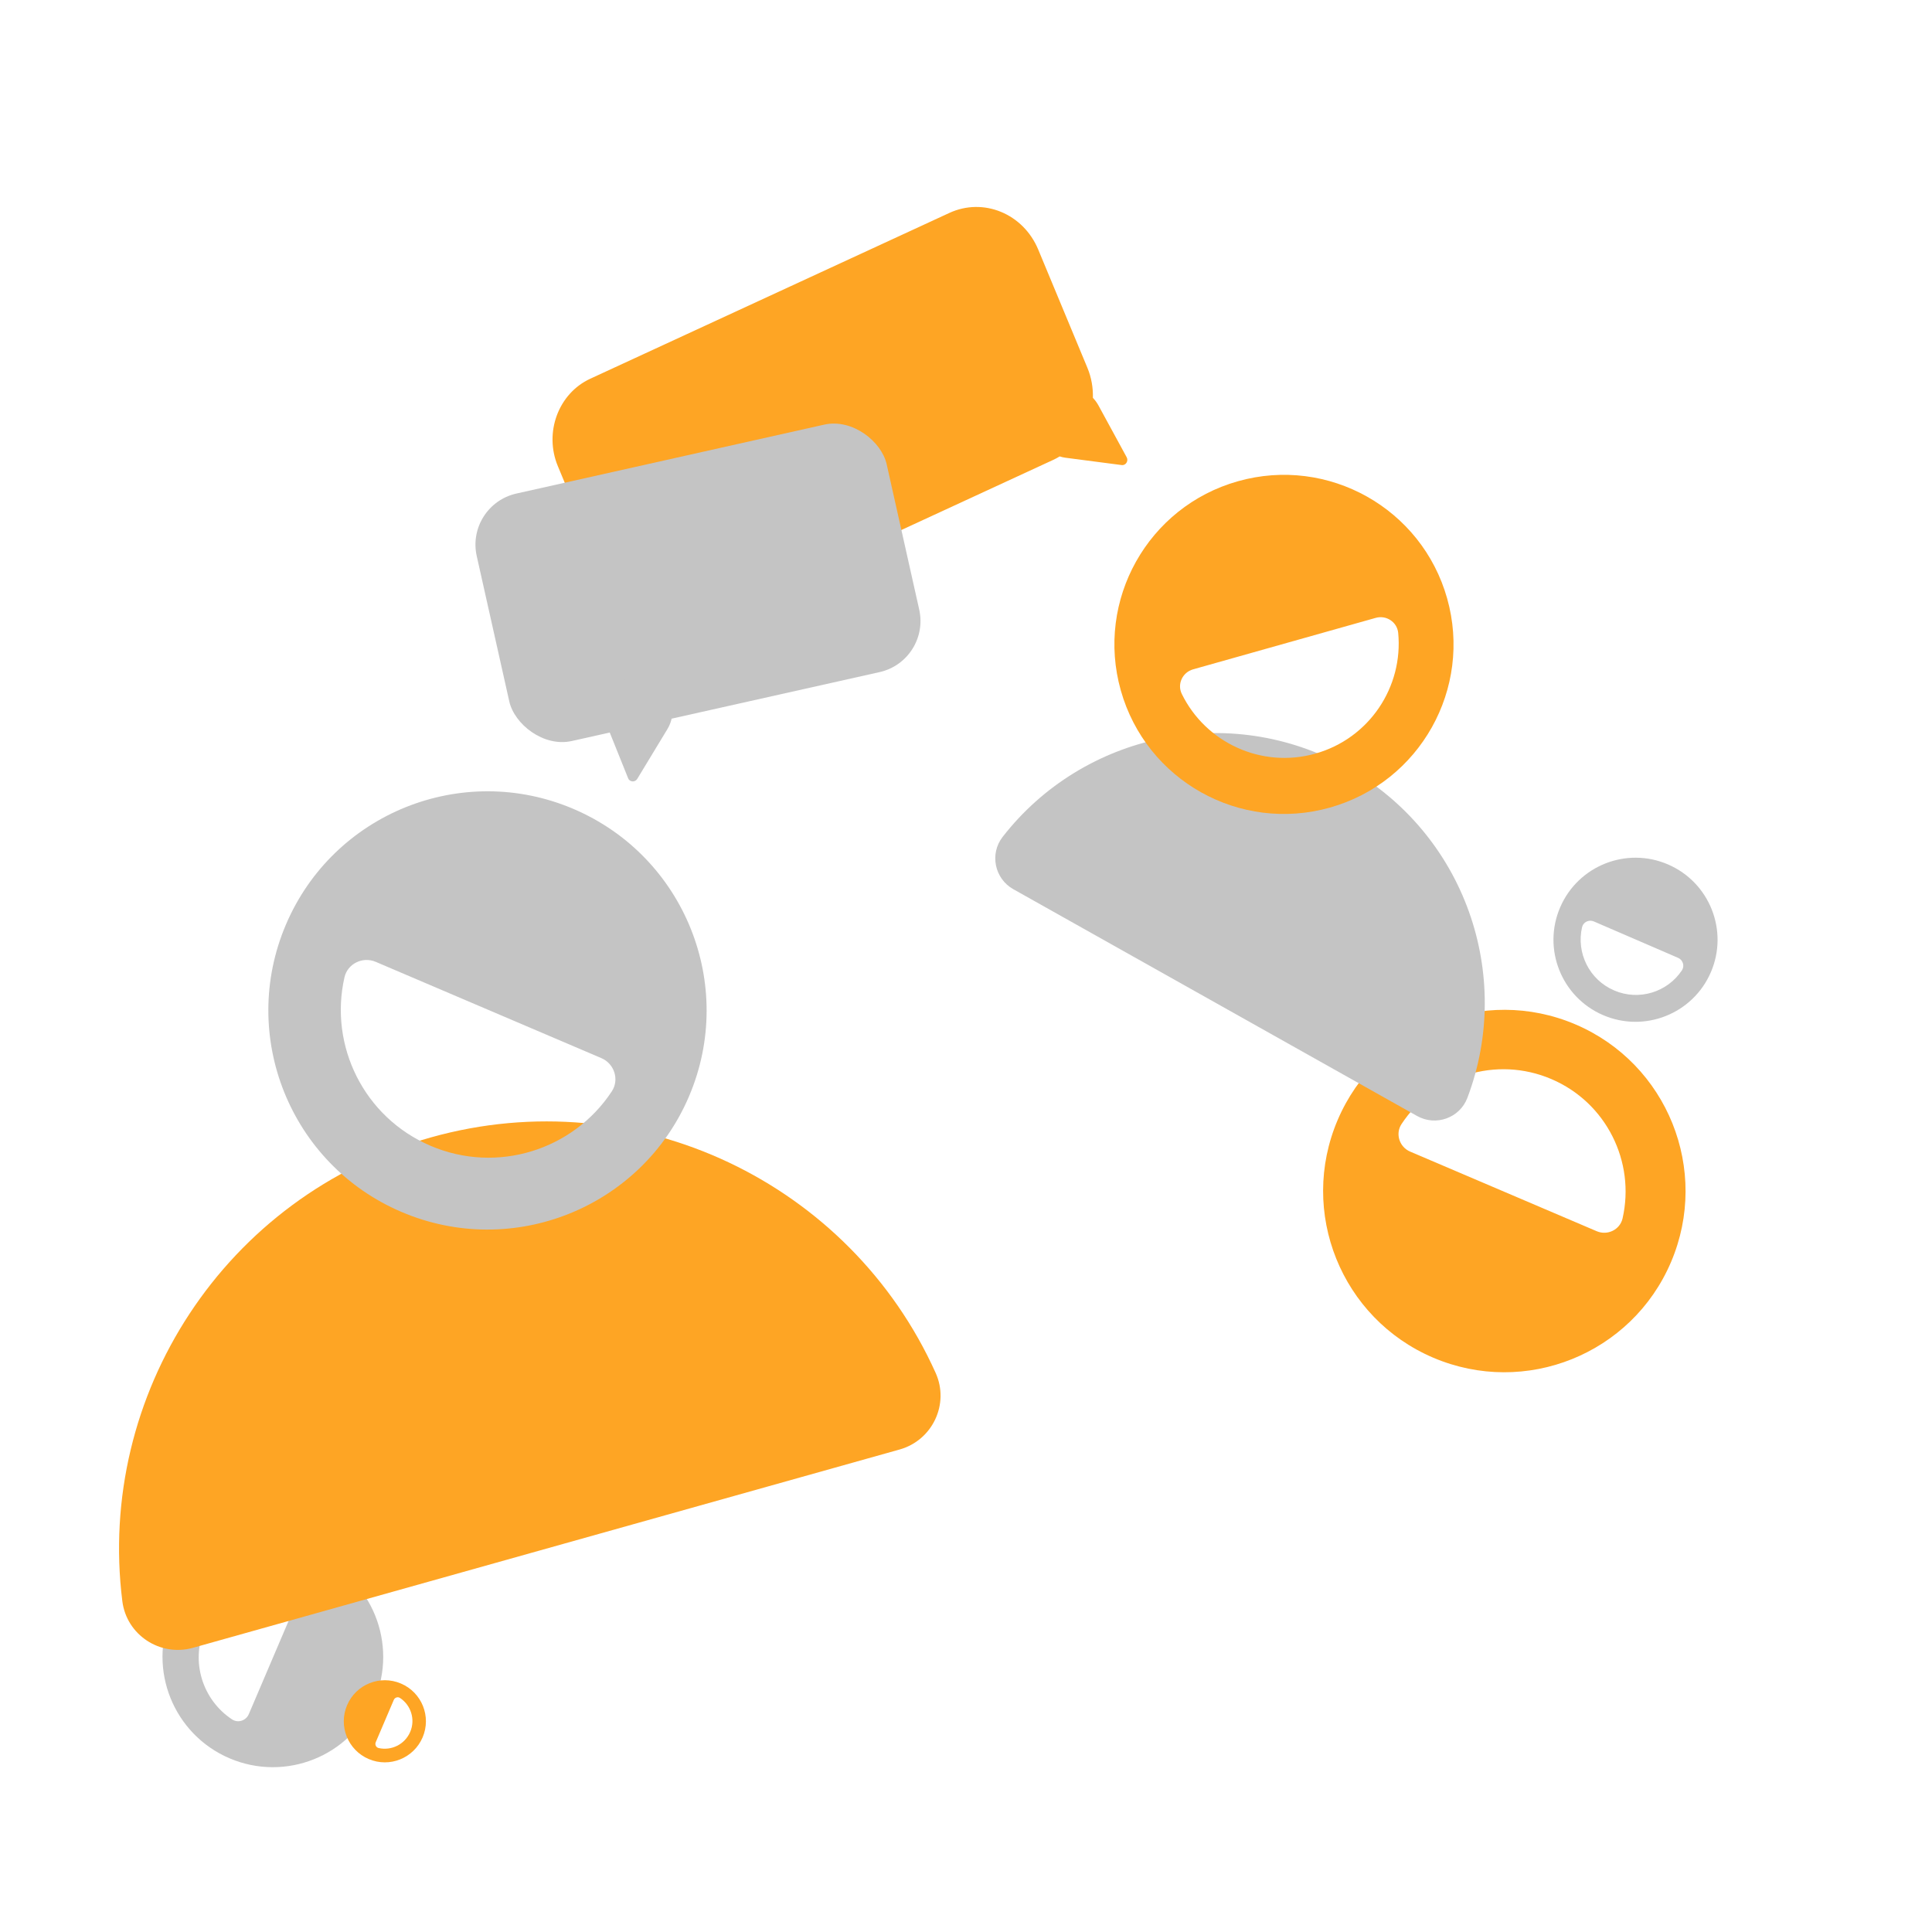 <?xml version="1.0" encoding="UTF-8"?>
<svg xmlns="http://www.w3.org/2000/svg" id="Calque_52" viewBox="0 0 500 500">
  <defs>
    <style>
      .cls-1 {
        fill: #c4c4c4;
      }

      .cls-2 {
        fill: #fea524;
      }
    </style>
  </defs>
  <path class="cls-1" d="M81.82,402.52c14.5,6.19,21.25,22.96,15.06,37.47s-22.96,21.25-37.47,15.06c-14.5-6.19-21.25-22.96-15.06-37.47,6.19-14.5,22.96-21.25,37.47-15.06ZM52.97,421.37c-3.71,8.69-.53,18.59,7.09,23.61,1.53,1.01,3.61.33,4.33-1.36l12.55-29.41c.72-1.69-.23-3.66-2.02-4.07-8.9-2.03-18.25,2.53-21.96,11.22Z"></path>
  <path class="cls-2" d="M95.43,455.24c-5.4-2.3-7.91-8.55-5.6-13.94,2.3-5.4,8.55-7.91,13.94-5.6,5.4,2.3,7.91,8.55,5.6,13.94s-8.55,7.91-13.94,5.6ZM106.16,448.22c1.38-3.23.2-6.92-2.64-8.79-.57-.38-1.35-.12-1.61.51l-4.67,10.94c-.27.63.09,1.36.75,1.51,3.31.75,6.79-.94,8.17-4.18Z"></path>
  <path class="cls-2" d="M432.45,326.64c-10.16,23.82-37.71,34.89-61.53,24.73-23.82-10.16-34.89-37.71-24.73-61.53,10.16-23.82,37.71-34.89,61.53-24.73,23.82,10.16,34.89,37.71,24.73,61.53ZM401.49,279.26c-14.27-6.09-30.54-.87-38.78,11.65-1.66,2.52-.54,5.94,2.23,7.12l48.3,20.61c2.77,1.18,6.01-.38,6.68-3.32,3.33-14.61-4.15-29.97-18.43-36.06Z"></path>
  <path class="cls-1" d="M403.78,234.79c4.65-10.76,17.15-15.72,27.91-11.07s15.72,17.15,11.07,27.91c-4.65,10.76-17.15,15.72-27.91,11.07-10.76-4.65-15.72-17.15-11.07-27.91ZM417.7,256.31c6.45,2.79,13.82.46,17.58-5.19.76-1.14.26-2.69-.99-3.23l-21.82-9.43c-1.25-.54-2.72.16-3.03,1.49-1.54,6.61,1.82,13.58,8.27,16.36Z"></path>
  <path class="cls-2" d="M49.94,426.45c-8.49,2.38-17.18-3.31-18.28-12.06-6.68-53.38,26.48-105.05,79.85-120.03,53.36-14.98,108.58,11.89,130.64,60.96,3.62,8.05-.84,17.43-9.33,19.81l-182.88,51.32Z"></path>
  <path class="cls-1" d="M74.01,239.25c12.29-28.8,45.6-42.19,74.4-29.9,28.8,12.29,42.19,45.6,29.9,74.4-12.29,28.8-45.6,42.19-74.4,29.9-28.8-12.29-42.19-45.6-29.9-74.4ZM111.44,296.54c17.26,7.36,36.92,1.05,46.89-14.09,2.01-3.04.66-7.18-2.7-8.61l-58.4-24.92c-3.35-1.43-7.27.46-8.08,4.01-4.03,17.67,5.02,36.24,22.28,43.6Z"></path>
  <path class="cls-1" d="M262.25,230.13c-4.85-2.73-6.19-9.14-2.77-13.54,20.83-26.8,58.69-35.05,89.18-17.93,30.49,17.13,43.13,53.75,31.09,85.48-1.98,5.2-8.15,7.4-13,4.68l-104.49-58.69Z"></path>
  <path class="cls-2" d="M290.06,178.67c-6.57-23.32,7-47.56,30.33-54.13,23.32-6.57,47.56,7,54.13,30.33,6.57,23.32-7,47.56-30.33,54.13-23.32,6.57-47.56-7-54.13-30.33ZM340.43,195.03c13.98-3.94,22.76-17.29,21.42-31.25-.27-2.81-3.09-4.64-5.8-3.88l-47.29,13.33c-2.72.77-4.16,3.8-2.92,6.34,6.15,12.6,20.61,19.4,34.59,15.46Z"></path>
  <path class="cls-2" d="M291.59,118.35l-7.31-13.42c-.41-.75-.9-1.4-1.44-1.97.07-2.59-.37-5.24-1.42-7.77l-12.73-30.61c-3.87-9.3-14.17-13.54-23-9.47l-92.94,42.91c-8.24,3.81-12,13.93-8.38,22.62l13.55,32.58c2.49,5.98,7.82,9.72,13.59,10.22l3.98,10.68c.39,1.05,1.74,1.17,2.3.22l7.71-13.17c.45-.77.77-1.58.98-2.4l86.09-39.75c.58-.27,1.14-.57,1.68-.9.47.15.96.28,1.48.34l14.57,1.9c1.06.14,1.81-1.06,1.28-2.03Z"></path>
  <g>
    <rect class="cls-1" x="126.27" y="118.04" width="108.72" height="65.63" rx="13.55" ry="13.55" transform="translate(-28.59 43.09) rotate(-12.62)"></rect>
    <path class="cls-1" d="M162.55,201.39l-5.62-13.98c-2.49-6.2,2.53-12.82,9.17-12.1h0c6.44.7,9.98,7.85,6.62,13.39l-7.81,12.89c-.57.94-1.96.82-2.37-.19Z"></path>
  </g>
</svg>
